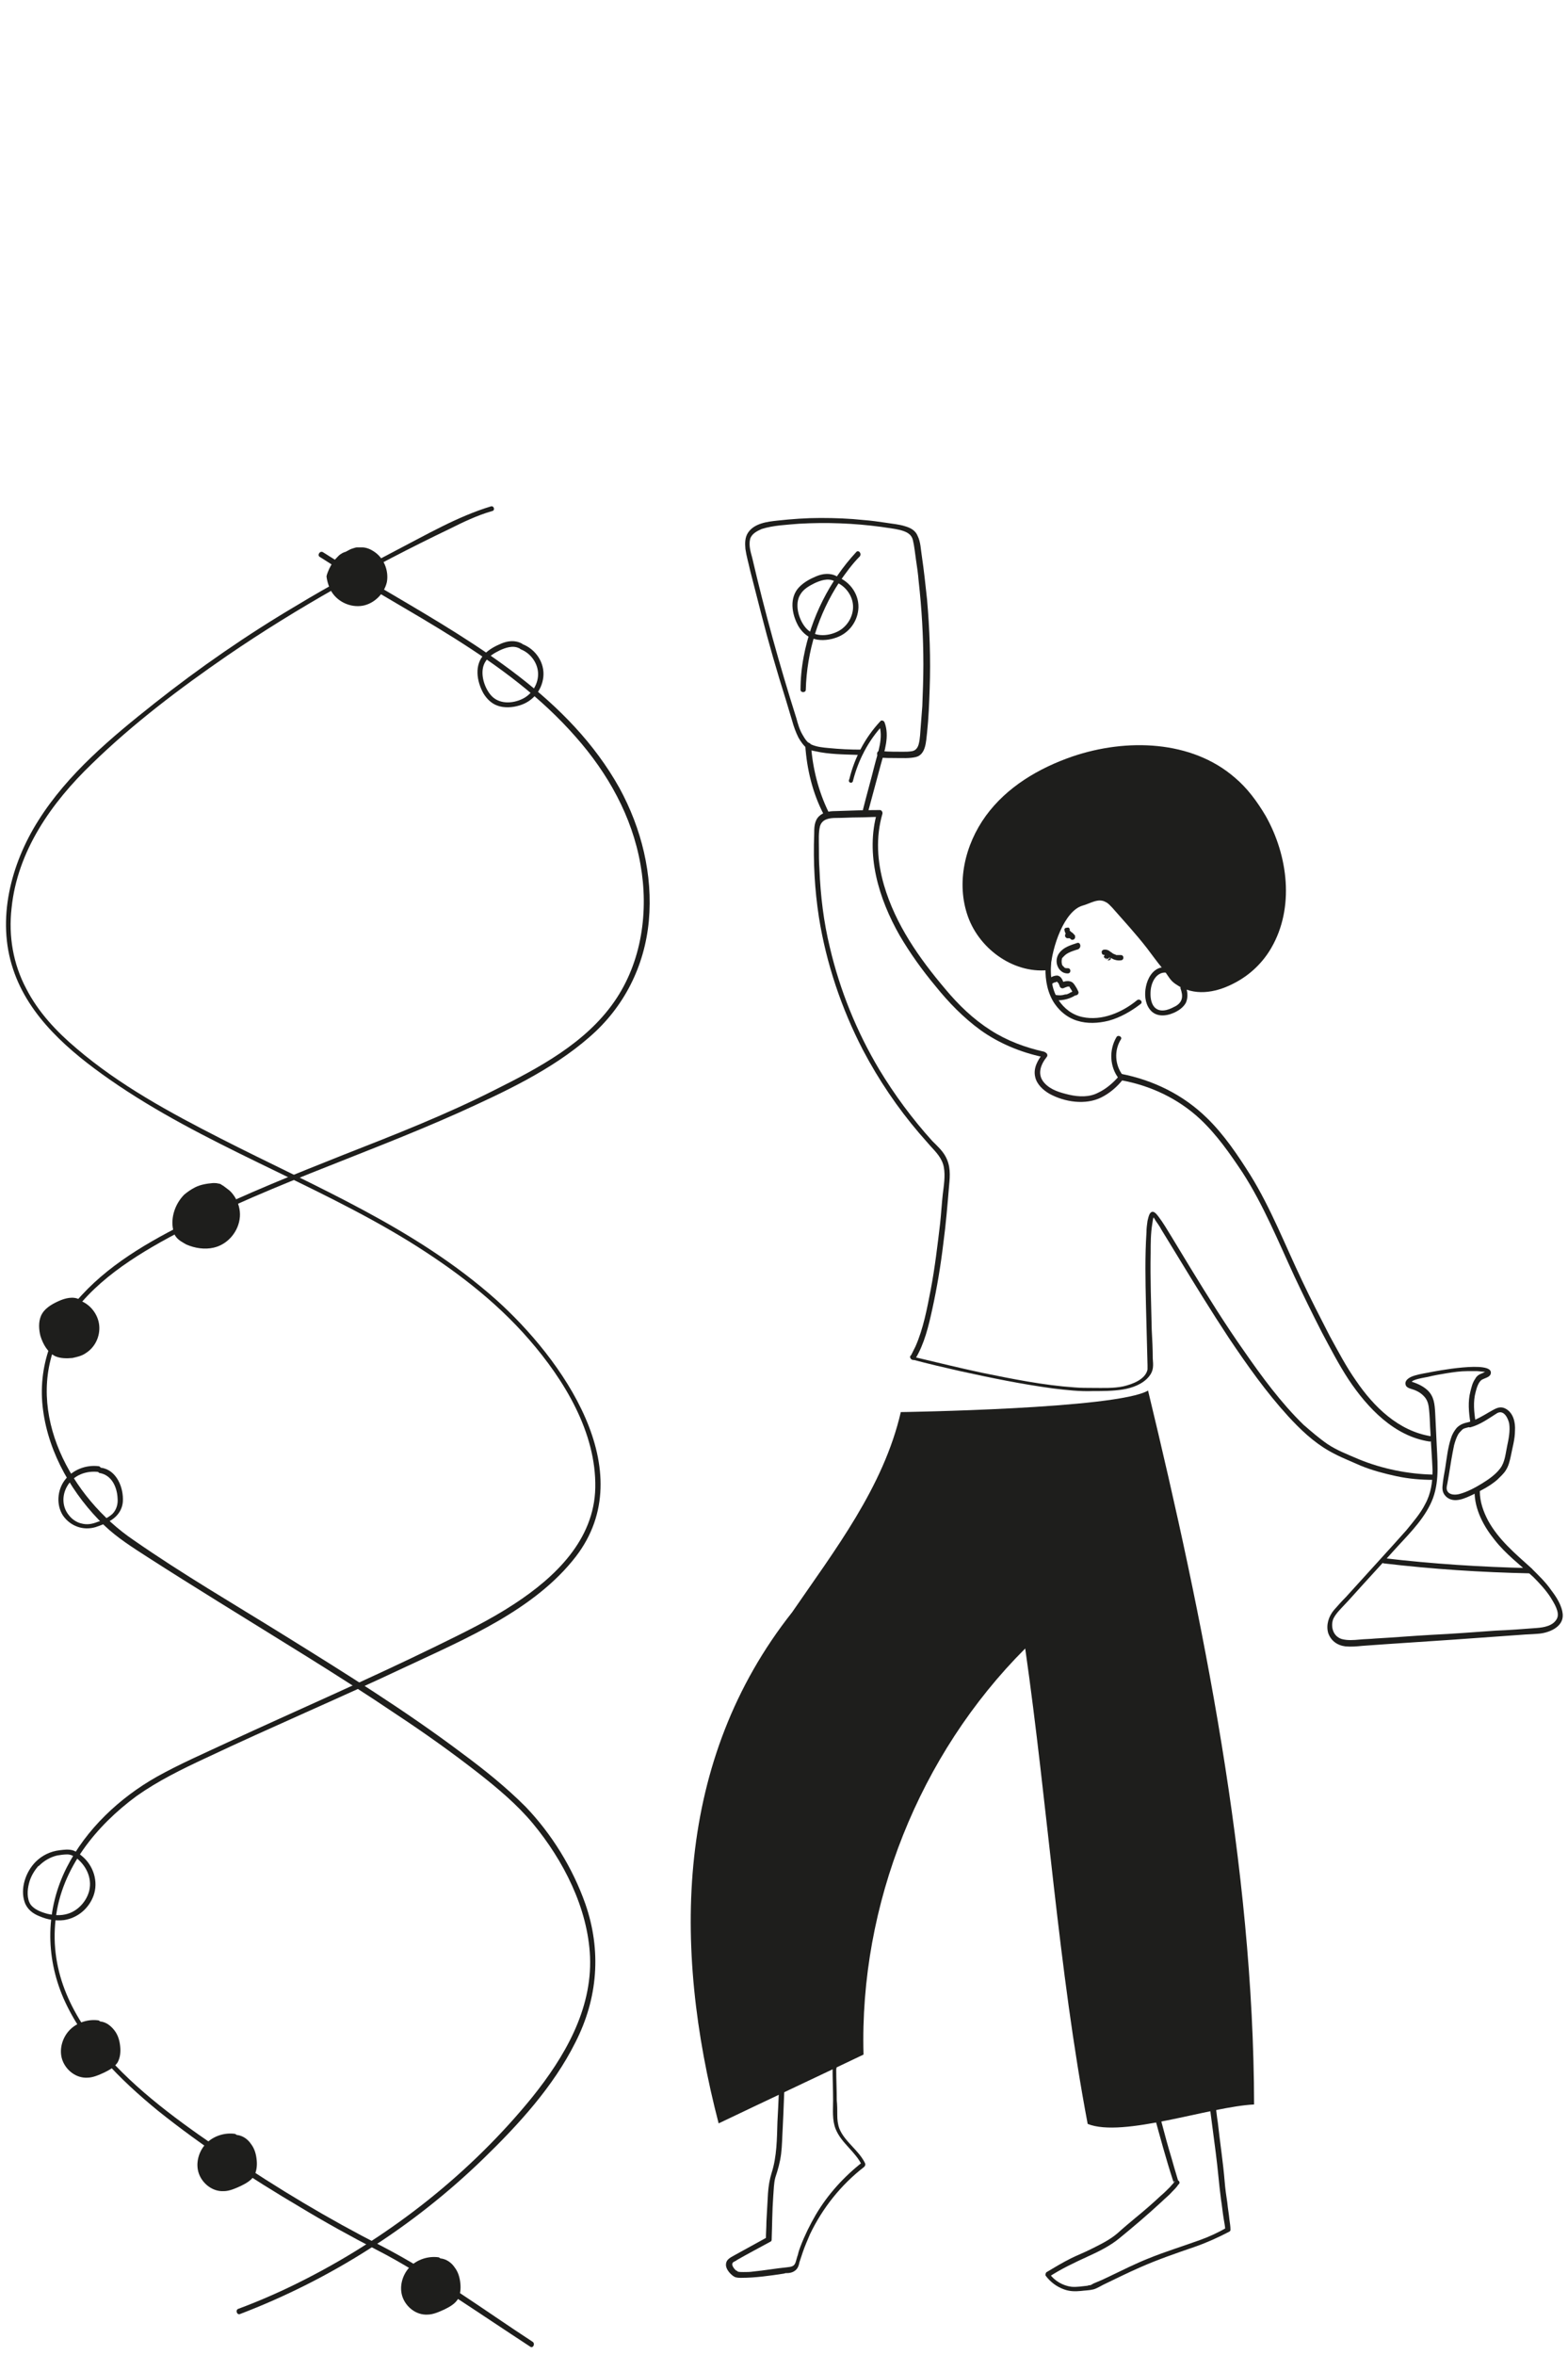 <?xml version="1.0" encoding="utf-8"?>
<!-- Generator: Adobe Illustrator 25.2.3, SVG Export Plug-In . SVG Version: 6.00 Build 0)  -->
<svg version="1.1" id="Illustrations" xmlns="http://www.w3.org/2000/svg" xmlns:xlink="http://www.w3.org/1999/xlink" x="0px"
	 y="0px" viewBox="0 0 298.7 448.3" style="enable-background:new 0 0 298.7 448.3;" xml:space="preserve">
<style type="text/css">
	.st0{fill:#1E1E1C;}
	.st1{fill:#E3E1DA;}
	.st2{fill:#231F20;}
	.st3{fill:#1D1D1B;}
	.st4{fill:#241F20;}
	.st5{fill:none;stroke:#1E1E1C;stroke-miterlimit:10;}
	.st6{fill:#251F20;}
</style>
<g>
	<g>
		<g>
			<path class="st0" d="M93.5,96.4c-6.3,1.9-12.3,5.4-18.1,8.4c-6.3,3.3-12.7,6.7-18.8,10.4c-9.5,5.6-18.6,11.9-27.2,18.7
				c-8.2,6.5-16.5,13.4-22.1,22.3c-5.2,8.2-8,18.8-4.8,28.3c3,9.1,10.8,15.7,18.4,21c17.8,12.4,38.6,19.5,57,30.8
				c8.4,5.2,16.4,11.2,22.9,18.7c6.7,7.7,12.8,17.7,12.6,28.2c-0.2,9.9-7.6,17-15.4,22.1c-4.7,3.1-9.9,5.6-15,8.1
				c-13.1,6.4-26.5,12.2-39.7,18.3c-4.5,2.1-9.1,4.1-13.4,6.5c-7.1,4-13.5,10-17.2,17.3c-4,7.9-4.1,16.8-0.6,24.9
				c3.8,8.6,10.8,15.5,18,21.4c8.5,6.8,17.7,12.8,27,18.3c4.8,2.9,9.7,5.6,14.7,8.2c5.1,2.6,9.7,5.6,14.5,8.7
				c4.9,3.2,9.8,6.5,14.7,9.7c0.5,0.4,1-0.5,0.5-0.9c-9.5-6.2-18.8-13.1-28.9-18.3c-10-5.1-19.7-10.9-29-17.2
				c-14.8-10-35.4-24.5-33-45c1.1-9.7,7.8-17.8,15.4-23.4c4.1-2.9,8.6-5.1,13.1-7.2c12.7-6,25.7-11.5,38.4-17.5
				c11.3-5.3,24.4-10.8,32.2-20.9c12.6-16.4-2.7-37.7-15.2-48.9C79.1,233.7,60,225.9,42,216.7c-9.6-4.9-19.2-10.1-27.4-17.1
				c-3.8-3.2-7.3-6.9-9.6-11.4c-2.5-4.7-3.4-10-2.8-15.3c1.1-10.9,7.6-20.1,15.3-27.5c7.9-7.7,16.8-14.4,25.8-20.6
				c13.3-9.1,27.7-17.1,42.3-24.1c2.6-1.3,5.3-2.6,8.1-3.4C94.4,97.2,94.1,96.2,93.5,96.4L93.5,96.4z"/>
		</g>
	</g>
	<g>
		<g>
			<path class="st0" d="M60.9,106c16.7,10.8,35.5,19.1,48.8,34.3c6.1,6.9,10.7,15.1,12.3,24.2c1.6,8.9,0.3,18.6-5,26.2
				c-5.5,7.9-14.4,12.6-22.8,16.8c-9.3,4.7-19,8.5-28.7,12.3c-9.3,3.7-18.6,7.4-27.6,11.8c-8,3.9-16.2,8.3-22.3,14.9
				c-5.6,6-8.5,13.7-7.4,21.9c1.1,8.4,5.7,16.2,11.7,22c2.4,2.3,5.4,4.2,8.2,6c4.5,2.9,9,5.7,13.5,8.5c11.4,7.1,22.9,14,34,21.5
				c5.3,3.5,10.5,7.2,15.5,11.1c3.7,2.9,7.4,6,10.4,9.6c5.8,7,10.5,16.1,10.9,25.4c0.4,10.1-4.9,19.1-11,26.7
				c-11.7,14.4-26.8,26.3-43.3,34.7c-4.1,2.1-8.4,4-12.7,5.6c-0.6,0.2-0.3,1.2,0.3,1c17.3-6.6,33.1-16.7,46.4-29.6
				c6.7-6.5,13.3-13.7,17.5-22.1c4.3-8.4,5-17.5,1.9-26.4c-2.4-6.8-6.4-13.3-11.4-18.5c-3.7-3.7-7.8-7-12-10.1
				c-10.9-8.2-22.5-15.4-34.1-22.6c-9.5-5.9-19.3-11.6-28.5-18C13.5,285.1,4.7,269,11,254.9c3.8-8.4,11.7-14,19.5-18.4
				c9.1-5.1,18.8-9.2,28.5-13.1c9.5-3.8,19-7.4,28.4-11.6c8.6-3.9,17.7-8.1,24.9-14.4c6.6-5.7,10.5-13.5,11.3-22.1
				c0.8-8.8-1.4-17.6-5.6-25.3c-9.5-17-26.9-27.2-43.2-36.8c-4.5-2.6-8.9-5.3-13.3-8.1C60.9,104.8,60.4,105.7,60.9,106L60.9,106z"/>
		</g>
	</g>
	<g>
		<g>
			<path class="st0" d="M6.8,354.4c-1.9,1.9-3,5.1-2.1,7.7c0.5,1.4,1.6,2.2,2.9,2.7c1.4,0.6,3,0.9,4.6,0.7c2.6-0.4,4.7-2.2,5.6-4.6
				c1-2.7,0-5.8-2.2-7.6c-0.5-0.4-1.1-0.9-1.8-1.1c-0.8-0.2-1.6-0.1-2.4,0C9.6,352.4,8,353.2,6.8,354.4c-0.5,0.4,0.2,1.2,0.7,0.7
				c0.9-0.9,2.1-1.6,3.4-1.9c0.6-0.1,1.3-0.2,1.9-0.2c0.6,0,1,0.2,1.5,0.5c2,1.4,3.3,3.9,2.7,6.4c-0.5,2-2.1,3.8-4.1,4.4
				c-1.3,0.4-2.6,0.3-3.9,0c-1.1-0.3-2.5-0.8-3.2-1.8c-0.7-1.1-0.6-2.7-0.3-3.9c0.3-1.3,1-2.5,1.9-3.5C7.9,354.7,7.2,354,6.8,354.4z
				"/>
		</g>
	</g>
	<g>
		<g>
			<path class="st0" d="M159.4,109.7c-1.3-0.7-2.7-0.5-3.9,0c-1.2,0.5-2.3,1.1-3.2,2c-2,2-1.5,5.2-0.2,7.5c0.6,1,1.5,1.9,2.6,2.3
				c1.3,0.5,2.9,0.4,4.2,0c2.5-0.7,4.3-2.8,4.6-5.4c0.3-2.7-1.4-5.3-4-6.3c-0.6-0.2-0.9,0.7-0.3,1c1.8,0.7,3.2,2.5,3.3,4.5
				c0.1,2-1.1,4-2.9,4.9c-2,1-4.7,1.1-6.2-0.8c-1.3-1.6-2.1-4.5-0.9-6.3c0.6-1,1.7-1.6,2.7-2.1c1.1-0.5,2.5-1,3.7-0.4
				C159.5,110.9,160,110,159.4,109.7L159.4,109.7z"/>
		</g>
	</g>
	<g>
		<g>
			<path class="st0" d="M18.8,279.1c-2.5-0.3-5,0.7-6.5,2.7c-1.4,1.9-1.6,4.7-0.3,6.7c1.4,2,3.8,2.9,6.2,2.2
				c1.2-0.4,2.5-0.9,3.5-1.7c1-0.8,1.6-1.9,1.7-3.1c0.2-2.7-1.2-6.1-4.1-6.5c-0.6-0.1-0.9,0.9-0.3,1c2.3,0.4,3.3,2.7,3.4,4.8
				c0.1,1.1-0.2,2.2-1,3c-0.8,0.7-1.8,1.2-2.8,1.5c-1,0.4-2,0.6-3.1,0.3c-0.9-0.2-1.8-0.8-2.4-1.6c-1.3-1.6-1.3-3.8-0.3-5.5
				c1.2-2.1,3.6-3,6-2.7C19.4,280.2,19.4,279.2,18.8,279.1L18.8,279.1z"/>
		</g>
	</g>
	<g>
		<path class="st0" d="M63.2,112.7c1.2,1.9,3.6,3,5.9,2.6c2.2-0.4,4.1-2.3,4.6-4.5c0.4-2.2-0.6-4.7-2.6-5.9
			c-0.6-0.4-1.4-0.7-2.1-0.7c-0.3,0-0.7,0-1,0c-0.2,0-0.5,0.1-0.8,0.2c-0.4,0.1-0.7,0.3-1.1,0.5c-0.2,0.1-0.3,0.2-0.5,0.2
			c-0.1,0.1-0.3,0.1-0.4,0.2c-0.2,0.1-0.5,0.3-0.7,0.5c-0.4,0.4-0.8,0.8-1.1,1.3c-0.3,0.4-0.5,0.8-0.7,1.2c-0.2,0.5-0.4,0.9-0.5,1.4
			C62.3,110.7,62.7,111.9,63.2,112.7z"/>
	</g>
	<g>
		<path class="st0" d="M35.1,227.4c-1.6,1.6-2.5,4-2.2,6.2c0.1,0.6,0.2,1.3,0.6,1.8c0.5,0.7,1.3,1.1,2,1.5c1.6,0.7,3.5,1,5.2,0.6
			c2.7-0.6,4.8-3.1,5-5.9c0.1-1.3-0.3-2.7-1-3.8c-0.4-0.6-0.8-1.1-1.4-1.5c-0.3-0.2-0.5-0.4-0.8-0.6c-0.1,0-0.1-0.1-0.2-0.1
			c-0.2-0.2-0.5-0.3-0.7-0.3c-0.3-0.1-0.7-0.1-1-0.1c-1.2,0.1-2.4,0.3-3.4,0.8C36.4,226.4,35.7,226.9,35.1,227.4z"/>
	</g>
	<g>
		<path class="st0" d="M15.2,247.4c-1.2-0.7-2.8-0.3-4.1,0.3c-1.3,0.6-2.7,1.4-3.3,2.8c-0.5,1.2-0.4,2.6-0.1,3.8
			c0.5,1.6,1.4,3.2,2.9,3.9c1,0.4,2.1,0.4,3.2,0.3c0.9-0.2,1.8-0.4,2.5-0.9c1.8-1.1,2.8-3.2,2.6-5.3s-1.7-4-3.6-4.7"/>
	</g>
	<g>
		<path class="st0" d="M44.8,406.2c-2-0.3-4.2,0.4-5.6,1.9c-1.4,1.5-2,3.8-1.3,5.7c0.7,1.9,2.6,3.4,4.7,3.3c1.1,0,2.2-0.5,3.3-1
			c1-0.5,1.9-1,2.5-1.9c0.5-0.9,0.6-2,0.5-3c-0.1-1.1-0.4-2.2-1.1-3.1c-0.6-0.9-1.6-1.6-2.7-1.7"/>
	</g>
	<g>
		<path class="st0" d="M150.9,306.9c-22.3,28.2-22.8,63.5-14,97.3c9.2-4.4,18.4-8.7,27.6-13.1c-0.8-28.5,10.6-57.1,30.8-77.3
			c4.3,30,6.3,60.9,11.9,90.5c6.7,2.7,23.3-3.3,31.7-3.7c-0.1-45.4-9.7-92.4-20.2-135.9c-5.9,3.5-47.1,4.1-47.1,4.1
			C168.3,283.1,159,295.1,150.9,306.9z"/>
	</g>
	<g>
		<g>
			<path class="st0" d="M167.6,144.2c1,0.1,1.9,0.1,2.9,0.1c1.3,0,2.8,0.1,4-0.2c1.9-0.5,1.9-3,2.1-4.6c0.3-2.8,0.4-5.6,0.5-8.4
				c0.2-5.7,0-11.3-0.5-17c-0.3-2.8-0.6-5.6-1-8.3c-0.2-1.2-0.2-2.6-0.8-3.8c-0.4-1-1.3-1.5-2.3-1.8c-1.2-0.4-2.6-0.5-3.8-0.7
				c-1.4-0.2-2.7-0.4-4.1-0.5c-2.8-0.3-5.5-0.4-8.3-0.4c-2.7,0-5.5,0.2-8.2,0.5c-1.9,0.2-4.4,0.5-5.6,2.3c-0.6,0.9-0.6,2-0.5,3.1
				c0.2,1.4,0.6,2.7,0.9,4.1c0.7,2.7,1.4,5.5,2.1,8.2c1.4,5.5,3,11,4.7,16.4c0.4,1.3,0.8,2.7,1.2,4c0.3,1.1,0.7,2.2,1.2,3.2
				c0.4,0.7,1,1.6,1.7,2.1c0.4,0.3,1,0.4,1.5,0.5c2.6,0.6,5.4,0.6,8.1,0.7c0.2,0,0.4,0,0.6,0c0.6,0,0.6-1,0-1c-2,0-4.1-0.1-6.1-0.3
				c-1.1-0.1-2.3-0.2-3.4-0.7c-0.7-0.3-1.2-1.1-1.6-1.8c-0.6-1-0.9-2.1-1.2-3.2c-3.2-10.1-6-20.2-8.4-30.5c-0.3-1.1-0.7-2.4-0.4-3.6
				c0.3-1,1.3-1.5,2.2-1.9c2.2-0.7,4.8-0.8,7.1-1c5.2-0.3,10.5-0.1,15.7,0.6c1.2,0.2,2.4,0.3,3.6,0.6c1.1,0.3,2.1,0.7,2.4,1.9
				c0.3,1.2,0.4,2.5,0.6,3.8c0.2,1.3,0.4,2.7,0.5,4c0.6,5.3,0.9,10.6,0.9,15.9c0,2.6-0.1,5.3-0.2,7.9c-0.1,1.3-0.2,2.6-0.3,3.9
				c-0.1,1.1-0.1,2.3-0.4,3.4c-0.2,0.7-0.6,1.2-1.3,1.3c-0.6,0.1-1.1,0.1-1.7,0.1c-1.3,0-2.6,0-3.9-0.1c-0.2,0-0.5,0-0.7,0
				C166.9,143.1,167,144.1,167.6,144.2L167.6,144.2z"/>
		</g>
	</g>
	<g>
		<g>
			<path class="st0" d="M99.4,122.5c-1.3-0.7-2.7-0.5-3.9,0c-1.2,0.5-2.3,1.1-3.2,2c-2,2-1.5,5.2-0.2,7.5c0.6,1,1.5,1.9,2.6,2.3
				c1.3,0.5,2.9,0.4,4.2,0c2.5-0.7,4.3-2.8,4.6-5.4c0.3-2.7-1.4-5.3-4-6.3c-0.6-0.2-0.9,0.7-0.3,1c1.8,0.7,3.2,2.5,3.3,4.5
				c0.1,2-1.1,4-2.9,4.9c-2,1-4.7,1.1-6.2-0.8c-1.3-1.6-2.1-4.5-0.9-6.3c0.6-1,1.7-1.6,2.7-2.1c1.1-0.5,2.5-1,3.7-0.4
				C99.5,123.7,100,122.8,99.4,122.5L99.4,122.5z"/>
		</g>
	</g>
	<g>
		<g>
			<path class="st0" d="M163.1,105.1c-5.1,5.5-8.6,12.5-10,19.9c-0.4,2.1-0.6,4.2-0.6,6.3c0,0.6,1,0.6,1,0
				c0.2-7.3,2.4-14.4,6.4-20.5c1.2-1.7,2.4-3.4,3.9-4.9C164.2,105.3,163.5,104.6,163.1,105.1L163.1,105.1z"/>
		</g>
	</g>
	<g>
		<path class="st0" d="M18.8,384.6c-2-0.3-4.2,0.4-5.6,1.9s-2,3.8-1.3,5.7s2.6,3.4,4.7,3.3c1.1,0,2.2-0.5,3.3-1c1-0.5,1.9-1,2.5-1.9
			c0.5-0.9,0.6-2,0.5-3c-0.1-1.1-0.4-2.2-1.1-3.1s-1.6-1.6-2.7-1.7"/>
	</g>
	<g>
		<g>
			<path class="st0" d="M162.5,148.6c1-3.9,2.9-7.6,5.7-10.6c-0.3-0.1-0.6-0.1-0.8-0.2c1,2.5-0.2,5.5-0.8,7.9
				c-0.7,2.8-1.5,5.6-2.2,8.4c-0.2,0.6,0.8,0.9,1,0.3c0.8-3,1.6-5.9,2.4-8.9c0.7-2.5,1.7-5.4,0.7-8c-0.1-0.3-0.6-0.5-0.8-0.2
				c-2.9,3.1-4.9,6.9-5.9,11C161.4,149,162.4,149.3,162.5,148.6L162.5,148.6z"/>
		</g>
	</g>
	<g>
		<g>
			<path class="st0" d="M279.8,270.7c-0.9,0.2-1.6,0.4-2.3,1.1c-0.5,0.6-0.9,1.3-1.1,2c-0.6,1.8-0.8,3.8-1.1,5.7
				c-0.2,1.1-0.4,2.2-0.5,3.3c-0.1,0.9,0.1,1.6,0.8,2.2c1.5,1.2,3.5,0.2,5-0.5c1.6-0.8,3.2-1.6,4.6-2.8c0.6-0.6,1.3-1.2,1.7-1.9
				c0.5-0.8,0.7-1.7,0.9-2.6c0.3-1.6,0.8-3.2,0.8-4.9c0.1-1.5-0.3-3.3-1.7-4.1c-1.2-0.7-2.1,0-3.2,0.6
				C282.5,269.5,281.2,270.3,279.8,270.7c-0.6,0.2-0.4,1.1,0.3,1c1.9-0.5,3.5-1.7,5.1-2.7c1.3-0.7,2.1,1,2.3,2
				c0.2,1.4-0.1,2.9-0.4,4.3c-0.3,1.4-0.4,3-1.3,4.2c-0.9,1.2-2.2,2.1-3.5,2.9c-1.3,0.8-2.8,1.6-4.3,2c-0.8,0.2-1.9,0.2-2.3-0.6
				c-0.2-0.4-0.1-0.9,0-1.3c0.1-0.6,0.2-1.1,0.3-1.7c0.3-1.9,0.6-3.8,1-5.7c0.2-0.7,0.4-1.4,0.8-2.1c0.2-0.3,0.5-0.6,0.8-0.9
				c0.4-0.3,0.9-0.3,1.4-0.5C280.7,271.5,280.5,270.5,279.8,270.7z"/>
		</g>
	</g>
	<g>
		<path class="st0" d="M200.2,184.6c-6.7,1-13.5-3.7-15.8-10.1s-0.6-13.7,3.4-19.2s10.1-9.1,16.5-11.3c10.3-3.5,22.7-3.1,30.9,4
			c2.4,2,4.3,4.6,5.9,7.3c4.3,7.6,5.5,17.5,1.1,25.1c-1.6,2.8-4,5.1-6.8,6.6c-3.3,1.8-7.2,2.7-10.7,0.8c-0.5-0.3-1-0.6-1.4-1
			c-0.7-0.7-1.1-1.6-1.8-2.4c-1.1-1.3-2-2.6-3-3.9c-2.1-2.7-4.4-5.2-6.6-7.7c-0.4-0.4-0.8-0.9-1.3-1.1c-1.4-0.8-2.9,0.3-4.4,0.7
			c-3.4,1-5.8,7.7-6.1,12.2"/>
	</g>
	<g>
		<g>
			<path class="st0" d="M212.7,197.4c-1.5,2.5-1.3,5.8,0.5,8c0.4,0.5,1.1-0.2,0.7-0.7c-1.5-1.9-1.7-4.7-0.4-6.8
				C213.9,197.4,213,196.9,212.7,197.4L212.7,197.4z"/>
		</g>
	</g>
	<g>
		<g>
			<path class="st0" d="M167.6,154.2c-2.8,0-5.7,0.1-8.5,0.2c-1.1,0-2.3,0.2-3.1,1c-0.9,0.9-0.9,2.2-0.9,3.4
				c-0.2,5.3,0.1,10.6,0.9,15.8c1.4,8.8,4.3,17.4,8.4,25.3c3,5.7,6.6,11,10.7,15.8c0.7,0.8,1.4,1.6,2.1,2.4c1.1,1.2,2.3,2.4,2.6,4.1
				c0.3,1.6,0,3.5-0.2,5.1c-0.2,1.8-0.3,3.6-0.5,5.5c-0.5,4.2-1,8.5-1.8,12.7c-0.7,3.6-1.4,7.4-2.9,10.8c-0.3,0.6-0.6,1.2-0.9,1.8
				c-0.3,0.6,0.5,1.1,0.9,0.5c1.7-2.8,2.5-6.2,3.2-9.4c0.9-4.1,1.6-8.3,2.1-12.5c0.5-3.7,0.8-7.4,1.1-11c0.2-2,0.3-3.8-0.7-5.6
				c-0.6-1.1-1.6-2-2.5-2.9c-3.8-4.2-7.2-8.8-10.1-13.6c-4.3-7.2-7.5-15.1-9.4-23.2c-1.2-4.9-1.8-9.9-2-15c-0.1-1.4-0.1-2.7-0.1-4.1
				c0-1.3-0.1-2.8,0.2-4c0.4-1.4,1.8-1.6,3.1-1.6c1.4,0,2.8-0.1,4.1-0.1c1.4,0,2.8-0.1,4.2-0.1C168.2,155.2,168.2,154.2,167.6,154.2
				L167.6,154.2z"/>
		</g>
	</g>
	<g>
		<g>
			<path class="st0" d="M173.8,258.8c3,0.8,6,1.5,9.1,2.2c5.9,1.3,11.8,2.5,17.7,3.3c2.5,0.3,5.1,0.6,7.6,0.5c1.9,0,3.8,0,5.7-0.3
				c1.8-0.3,3.8-1,5-2.5c0.9-1.1,0.8-2.1,0.7-3.4c0-1.8-0.1-3.7-0.2-5.5c-0.1-4.9-0.3-9.7-0.2-14.6c0-1.8,0-3.7,0.3-5.5
				c0.1-0.5,0.1-1,0.3-1.4c0-0.1,0,0,0.1-0.1c0-0.1,0,0,0,0c-0.1,0-0.2,0-0.4,0c0.1,0,0-0.1,0,0c0.3,0.3,0.4,0.4,0.6,0.8
				c0.4,0.6,0.8,1.1,1.1,1.7c1.1,1.8,2.2,3.6,3.3,5.4c3.1,5.1,6.3,10.3,9.6,15.3c3.5,5.2,7.1,10.3,11.3,14.9
				c2.3,2.5,4.8,4.9,7.8,6.6c1.9,1.1,4,1.9,6,2.8c2.2,0.9,4.5,1.5,6.8,2c2.3,0.5,4.7,0.7,7,0.7c0.6,0,0.6-1,0-1
				c-4.8-0.1-9.7-1.1-14.1-2.9c-2.1-0.9-4.2-1.7-6-2.9c-1.6-1.1-3.1-2.4-4.6-3.7c-4.3-4.2-7.9-9.1-11.3-14
				c-3.6-5.1-6.9-10.4-10.2-15.8c-1.2-2-2.5-4.1-3.7-6.1c-0.8-1.3-1.5-2.5-2.4-3.7c-0.4-0.5-1.1-1.5-1.7-0.5
				c-0.2,0.4-0.3,0.9-0.4,1.3c-0.1,0.7-0.2,1.4-0.2,2.2c-0.3,4.6-0.2,9.1-0.1,13.7c0.1,3.9,0.2,7.7,0.3,11.6c0,0.2,0,0.4,0,0.6
				c0,0.1,0,0.4,0,0.2c-0.4,1.9-2.9,2.8-4.6,3.2c-1.9,0.4-3.9,0.3-5.8,0.3c-1.2,0-2.3,0-3.5-0.1c-5.9-0.4-11.8-1.6-17.7-2.8
				c-4.2-0.9-8.3-1.9-12.5-2.9c-0.2-0.1-0.4-0.1-0.7-0.2C173.4,257.6,173.1,258.6,173.8,258.8L173.8,258.8z"/>
		</g>
	</g>
	<g>
		<g>
			<path class="st0" d="M213.4,205.6c5.7,1,11,3.5,15.2,7.4c3.2,3,5.7,6.6,8.1,10.2c4,6.2,6.8,13.1,9.9,19.8
				c1.7,3.6,3.4,7.1,5.2,10.6c1.6,3,3.2,6.1,5.1,9c3.6,5.4,8.7,10.8,15.4,11.8c0.6,0.1,0.9-0.9,0.3-1c-6.2-1-10.9-5.6-14.3-10.6
				c-1.9-2.7-3.4-5.6-5-8.5c-1.8-3.5-3.6-7-5.3-10.6c-3.2-6.7-5.9-13.7-9.8-20c-2.4-3.8-5-7.7-8.3-10.9c-4.5-4.4-10.2-7.2-16.4-8.4
				C213.1,204.5,212.8,205.5,213.4,205.6L213.4,205.6z"/>
		</g>
	</g>
	<g>
		<g>
			<path class="st0" d="M167.1,154.6c-2.3,8,0.3,16.5,4.3,23.5c2,3.4,4.3,6.6,6.8,9.6c2.5,3.1,5.3,6,8.6,8.4
				c3.5,2.5,7.6,4.2,11.8,5.1c0.6,0.1,0.9-0.8,0.3-1c-3.6-0.8-7.1-2.1-10.2-4.1c-3.3-2.1-6.1-4.8-8.6-7.8c-5-5.9-9.5-12.3-11.7-19.8
				c-1.3-4.5-1.6-9.1-0.3-13.6C168.2,154.2,167.3,154,167.1,154.6L167.1,154.6z"/>
		</g>
	</g>
	<g>
		<g>
			<path class="st0" d="M230.4,400.6c0.4,3.1,0.8,6.1,1.2,9.2c0.4,3,0.6,5.9,1,8.9c0.2,1.2,0.3,2.4,0.5,3.6c0.1,0.7,0.3,1.5,0.3,2.2
				c0.1-0.1,0.2-0.3,0.2-0.4c-1.6,0.9-3.3,1.7-5,2.3c-3.3,1.2-6.6,2.2-9.8,3.5c-2.5,1-4.9,2.2-7.4,3.4c-1,0.5-1.9,0.9-2.9,1.3
				c-0.3,0.1-0.5,0.3-0.8,0.4c-0.2,0.1,0.1,0,0,0c-0.2,0-0.3,0-0.5,0.1c-1,0.1-2.1,0.3-3.1,0.2c-1.6-0.2-3.2-1.1-4.2-2.5
				c-0.1,0.2-0.1,0.5-0.2,0.7c2.4-1.6,5-2.8,7.6-4c2-0.9,4.2-2,5.9-3.4c2.7-2.2,5.4-4.5,8-6.9c0.7-0.7,1.5-1.3,2.1-2
				c0.4-0.4,0.9-0.9,1.2-1.4c-0.3-0.1-0.6-0.2-0.9-0.3c0-0.1,0-0.2,0.1-0.3c0.2,0,0.3-0.1,0.5-0.1c0,0,0.3,0.2,0.3,0.2
				c0,0,0,0.1,0,0c0-0.1-0.1-0.2-0.1-0.3c-0.1-0.3-0.2-0.7-0.3-1c-0.3-1-0.6-2-0.9-3.1c-0.7-2.3-1.3-4.5-1.9-6.8
				c-0.1-0.5-0.3-1-0.4-1.6c-0.2-0.6-1.1-0.4-1,0.3c1.1,4,2.2,8.1,3.5,12.1c0.1,0.3,0.2,0.6,0.3,0.8c0.3,0.4,0.9,0.3,1-0.2
				c0-0.5-0.7-0.7-0.9-0.3c-0.2,0.4-0.6,0.7-0.9,1.1c-0.6,0.6-1.2,1.2-1.8,1.7c-1.5,1.4-3.1,2.8-4.7,4.1c-1.2,1-2.4,2-3.5,3
				c-1.5,1.3-3.4,2.2-5.2,3.1c-1.2,0.6-2.5,1.1-3.7,1.7c-1.6,0.8-3.1,1.7-4.6,2.6c-0.2,0.1-0.3,0.5-0.2,0.7c0.9,1.2,2.1,2.1,3.5,2.6
				c1.1,0.4,2.1,0.4,3.2,0.3c0.7-0.1,1.6-0.1,2.4-0.3c0.7-0.2,1.3-0.6,1.9-0.9c2.3-1.1,4.7-2.3,7-3.3c3.4-1.5,6.9-2.7,10.4-3.9
				c2.3-0.8,4.5-1.8,6.6-2.9c0.2-0.1,0.2-0.3,0.2-0.4c0-0.6-0.1-1.2-0.2-1.9c-0.1-1.1-0.3-2.1-0.4-3.2c-0.2-1.3-0.4-2.7-0.5-4
				c-0.3-3.7-0.9-7.5-1.3-11.2c-0.2-1.2-0.3-2.5-0.5-3.7C231.4,400,230.4,399.9,230.4,400.6L230.4,400.6z"/>
		</g>
	</g>
	<g>
		<g>
			<path class="st0" d="M281.1,270.7c-0.3-1.9-0.5-3.9,0-5.7c0.2-0.8,0.5-1.8,1.1-2.3c0.6-0.4,1.7-0.5,1.8-1.3
				c0.4-2.5-10.6-0.4-12-0.1c-1.1,0.2-2.3,0.4-3.2,0.8c-0.6,0.3-1.3,0.8-1,1.6c0.2,0.6,1.3,0.7,1.9,1c0.7,0.3,1.4,0.8,1.9,1.5
				c0.6,0.9,0.6,1.9,0.7,2.9c0.1,1.2,0.1,2.4,0.2,3.6c0.1,2.4,0.3,4.8,0.4,7.2c0,2.2-0.3,4.4-1.4,6.4c-0.9,1.8-2.3,3.4-3.6,5
				c-0.9,1-1.7,1.9-2.6,2.9c-3,3.3-6,6.6-8.9,9.8c-0.8,0.8-1.6,1.7-2.3,2.5c-1,1.2-1.5,2.8-1.1,4.3c0.5,1.5,1.7,2.4,3.3,2.6
				c1.1,0.1,2.2,0,3.2-0.1c1.4-0.1,2.8-0.2,4.2-0.3c4.5-0.3,9-0.6,13.4-0.9c4.2-0.3,8.4-0.6,12.6-0.9c1.1-0.1,2.1-0.1,3.2-0.2
				c2-0.1,4.9-1.2,4.8-3.6c-0.1-1.7-1.2-3.4-2.2-4.7c-1.1-1.6-2.5-2.9-3.9-4.3c-3-2.7-6.1-5.3-8.1-8.9c-0.9-1.7-1.6-3.6-1.6-5.6
				c0-0.6-1-0.6-1,0c0,3.4,1.7,6.6,3.8,9.2c2.1,2.7,4.9,4.8,7.4,7.1c1.2,1.2,2.4,2.5,3.3,3.9c0.6,1,1.8,2.8,1.2,4
				c-0.7,1.4-2.5,1.7-3.9,1.8c-2.6,0.2-5.2,0.4-7.8,0.5c-4.1,0.3-8.1,0.6-12.2,0.8c-3.6,0.2-7.1,0.5-10.7,0.7c-1,0.1-2,0.1-3,0.2
				c-1.1,0.1-2.3,0.2-3.4-0.1c-1.6-0.5-2.1-2.2-1.7-3.6c0.2-0.6,0.6-1.1,1-1.6c0.8-0.9,1.7-1.8,2.5-2.7c2.6-2.9,5.3-5.8,7.9-8.7
				c2.5-2.8,5.4-5.5,7.1-8.9c1.8-3.5,1.5-7.3,1.3-11.2c-0.1-2.1-0.2-4.2-0.3-6.3c-0.1-1.7-0.2-3.2-1.5-4.4c-1-0.9-2.1-1.3-3.3-1.7
				c0.1,0.1,0.2,0.2,0.3,0.3c-0.2-0.6,2.7-1,3.1-1.1c1.2-0.3,2.4-0.5,3.6-0.7c1.3-0.2,2.6-0.4,3.9-0.4c0.6,0,1.3,0,1.9,0
				c0.4,0,1.4,0.2,1.7,0.1c0.1-0.1-0.4,0.1-0.5,0.2c-0.2,0.1-0.5,0.2-0.7,0.3c-0.4,0.2-0.7,0.5-0.9,0.9c-0.5,0.7-0.7,1.6-0.9,2.4
				c-0.5,1.9-0.3,4,0,5.9C280.2,271.6,281.2,271.3,281.1,270.7L281.1,270.7z"/>
		</g>
	</g>
	<g>
		<g>
			<path class="st0" d="M205.2,179.5c-1.2,0.4-2.6,0.8-3.4,1.9c-0.7,0.9-0.7,2.2,0,3.1c0.4,0.5,0.9,0.8,1.6,0.8
				c0.3,0,0.5-0.2,0.5-0.5c0-0.3-0.2-0.5-0.5-0.5c-0.1,0-0.1,0-0.2,0c-0.1,0-0.1,0,0,0c0,0-0.1,0-0.1,0c0,0-0.1-0.1-0.1,0
				c-0.1,0-0.1-0.1-0.2-0.1c0,0-0.1,0,0,0c0,0,0,0-0.1-0.1c0,0-0.1-0.1-0.1-0.1c0,0,0-0.1,0,0c0,0,0-0.1-0.1-0.1
				c0,0-0.1-0.1-0.1-0.1c-0.2-0.4-0.2-0.9-0.1-1.3c0-0.1,0.1-0.2,0.2-0.3c0.1-0.1,0.2-0.2,0.3-0.3c0.2-0.2,0.5-0.4,0.7-0.5
				c0.6-0.3,1.2-0.5,1.9-0.7C206.1,180.3,205.8,179.3,205.2,179.5L205.2,179.5z"/>
		</g>
	</g>
	<g>
		<g>
			<path class="st0" d="M263.6,297.6c9.3,1.1,18.5,1.7,27.9,1.9c0.6,0,0.6-1,0-1c-9.3-0.2-18.6-0.8-27.9-1.9
				C262.9,296.5,263,297.5,263.6,297.6L263.6,297.6z"/>
		</g>
	</g>
	<g>
		<path class="st0" d="M83.6,429.7c-2-0.3-4.2,0.4-5.6,1.9c-1.4,1.5-2,3.8-1.3,5.7c0.7,1.9,2.6,3.4,4.7,3.3c1.1,0,2.2-0.5,3.3-1
			c1-0.5,1.9-1,2.5-1.9c0.5-0.9,0.6-2,0.5-3c-0.1-1.1-0.4-2.2-1.1-3.1c-0.6-0.9-1.6-1.6-2.7-1.7"/>
	</g>
	<g>
		<g>
			<path class="st0" d="M158.6,393.6c0,2.1,0.1,4.1,0.1,6.2c0,1.8-0.2,3.8,0.5,5.5c1.1,2.7,3.8,4.3,5,6.9c0.1-0.2,0.1-0.5,0.2-0.7
				c-3.6,2.8-6.7,6.2-9,10.1c-1.1,1.9-2.1,3.9-2.9,6c-0.2,0.5-0.4,1.1-0.5,1.6c-0.2,0.5-0.3,1.1-0.5,1.6c-0.3,0.7-0.9,0.7-1.6,0.8
				c-2.1,0.2-4.3,0.6-6.4,0.8c-0.6,0.1-1.3,0.1-1.9,0.1c-0.4,0-0.8,0-1.1-0.1c0.1,0-0.2-0.2-0.3-0.2c-0.2-0.2-0.4-0.4-0.5-0.6
				c-0.2-0.3-0.3-0.6-0.1-0.9c0.2-0.2,0.6-0.3,0.8-0.5c2.1-1.2,4.2-2.3,6.4-3.5c0.2-0.1,0.2-0.3,0.2-0.4c0.1-2.7,0.1-5.5,0.3-8.2
				c0.1-1.2,0.1-2.5,0.4-3.6c0.5-1.5,0.9-2.9,1.1-4.5c0.2-1.6,0.2-3.2,0.3-4.8c0.2-3.9,0.3-7.8,0.5-11.7c0-0.6-1-0.6-1,0
				c-0.2,3.5-0.3,7-0.5,10.4c-0.1,3.2-0.1,6.6-1.1,9.7c-0.4,1.3-0.6,2.5-0.7,3.9c-0.1,1.8-0.2,3.6-0.3,5.4c0,1.1-0.1,2.2-0.1,3.4
				c0.1-0.1,0.2-0.3,0.2-0.4c-2,1.1-4,2.2-6,3.3c-0.8,0.5-1.9,0.8-1.8,2.1c0.1,0.8,0.9,1.7,1.6,2.1c0.4,0.2,0.9,0.2,1.3,0.2
				c2.7,0,5.5-0.4,8.1-0.8c0.1,0,0.3-0.1,0.4-0.1c0.2,0,0,0,0.2,0c0.7,0,1.4-0.2,1.9-0.8c0.3-0.4,0.4-0.8,0.5-1.3
				c0.2-0.6,0.4-1.2,0.6-1.8c0.4-1.2,0.9-2.3,1.4-3.5c2.4-5,5.9-9.4,10.3-12.8c0.2-0.2,0.3-0.4,0.2-0.7c-1.2-2.5-3.9-4.1-4.9-6.6
				c-0.3-0.8-0.4-1.7-0.4-2.5c0-1,0-2-0.1-2.9c0-2-0.1-3.9-0.1-5.9C159.6,392.9,158.6,392.9,158.6,393.6L158.6,393.6z"/>
		</g>
	</g>
	<g>
		<g>
			<path class="st0" d="M200.7,176c-1.3,4.5-2.6,10-0.2,14.4c1,1.8,2.7,3.3,4.7,3.9c1.9,0.6,4,0.5,6,0c2.2-0.6,4.3-1.8,6.1-3.2
				c0.5-0.4-0.2-1.1-0.7-0.7c-2.8,2.3-6.7,4-10.4,3.2c-1.9-0.4-3.5-1.6-4.6-3.3c-1.2-1.9-1.5-4.2-1.4-6.5c0.1-2.6,0.8-5.1,1.5-7.6
				C201.9,175.7,200.9,175.4,200.7,176L200.7,176z"/>
		</g>
	</g>
	<g>
		<g>
			<path class="st0" d="M225.2,186c-0.9-1.3-2.5-2.2-4.1-1.8c-1.6,0.4-2.5,2.1-2.8,3.6c-0.3,1.4-0.2,3.1,0.7,4.3
				c1.1,1.5,3,1.4,4.6,0.7c0.9-0.4,1.8-1,2.3-1.9c0.4-0.9,0.4-2,0-3c-0.2-0.6-1.2-0.3-1,0.3c0.2,0.6,0.4,1.3,0.2,2
				c-0.2,0.7-0.8,1.2-1.5,1.5c-1.1,0.6-2.7,1.1-3.7,0c-0.7-0.8-0.8-2.1-0.7-3.2c0.1-1.1,0.6-2.5,1.7-3.1c1.2-0.7,2.8,0.1,3.5,1.2
				C224.7,187,225.6,186.5,225.2,186L225.2,186z"/>
		</g>
	</g>
	<g>
		<g>
			<path class="st0" d="M200.5,187.2C200.4,187.3,200.5,187.1,200.5,187.2C200.5,187.2,200.5,187.1,200.5,187.2c0,0,0.2-0.1,0.2-0.1
				c0.1,0,0.1-0.1,0.2-0.1c-0.1,0,0.1,0,0.1,0c0.1,0,0.1,0,0.2-0.1c0.1,0,0,0,0.1,0c0,0,0.1,0,0.1,0c0.1,0,0.1,0,0,0c0,0,0,0,0,0
				c-0.1,0-0.1,0,0,0c-0.1,0-0.1-0.1,0,0c0,0,0.1,0.2,0.1,0.1c0,0,0,0.1,0.1,0.1c0.1,0.2,0.2,0.4,0.3,0.7c0.1,0.3,0.5,0.4,0.7,0.3
				c0.2-0.1,0.5-0.2,0.8-0.3c0.1,0,0.2,0,0.3,0c0,0,0.1,0.1,0.1,0.2c0.3,0.4,0.5,0.8,0.7,1.2c0.3,0.6,1.2,0.1,0.9-0.5
				c-0.1-0.2-0.2-0.4-0.3-0.6c-0.2-0.3-0.4-0.7-0.7-1c-0.7-0.6-1.7-0.3-2.4,0c0.2,0.1,0.5,0.2,0.7,0.3c-0.2-0.7-0.5-1.6-1.3-1.7
				c-0.7,0-1.6,0.4-1.8,1.1C199.3,187.5,200.3,187.8,200.5,187.2L200.5,187.2z"/>
		</g>
	</g>
	<g>
		<g>
			<path class="st0" d="M204.5,188.6C204.5,188.6,204.5,188.6,204.5,188.6c-0.1,0-0.1,0.1-0.1,0.1c-0.1,0-0.1,0.1-0.2,0.1
				c-0.1,0.1-0.3,0.1-0.4,0.2c-0.1,0.1-0.2,0.1-0.4,0.2c-0.2,0.1-0.3,0.1-0.5,0.1c-0.6,0.2-1.1,0.2-1.8,0.1c-0.3,0-0.5,0.2-0.5,0.5
				c0,0.3,0.2,0.5,0.5,0.5c1.4,0.1,2.9-0.3,4-1.1c0.2-0.2,0.2-0.5,0-0.7C205,188.4,204.7,188.4,204.5,188.6L204.5,188.6z"/>
		</g>
	</g>
	<g>
		<g>
			<path class="st0" d="M203.2,177.6C203.2,177.6,203.2,177.6,203.2,177.6c-0.1,0-0.1,0.1-0.1,0.1c0,0,0,0,0,0c0,0-0.1,0.1-0.1,0.1
				c0,0,0,0,0,0c0,0,0,0.1-0.1,0.1c0,0,0,0,0,0c0,0,0,0.1,0,0.2c0,0,0,0.1,0,0.1c0,0.1,0,0.1,0.1,0.2c0,0,0.1,0.1,0.1,0.1
				c0,0,0.1,0.1,0.2,0.1c0.1,0,0.1,0,0.2,0c0,0,0,0,0,0c0,0,0,0,0,0c0,0,0.1,0,0.1,0c0,0,0,0,0,0c0,0,0,0,0,0c0,0,0,0,0.1,0
				c0,0,0,0,0.1,0c0,0,0,0,0,0c0,0,0,0,0.1,0c0,0,0,0,0.1,0c0,0,0.1-0.1,0.1-0.1c0,0,0,0,0,0c0,0,0,0,0,0c0,0,0,0,0,0
				c0,0,0-0.1,0.1-0.1c0,0,0,0,0,0c0,0,0-0.1,0-0.1c0,0,0,0,0,0c0,0,0,0,0,0c0,0,0-0.1,0-0.1c0,0,0,0,0,0c0,0,0,0,0,0c0,0,0,0,0,0
				c0,0,0-0.1-0.1-0.1c0,0,0,0,0,0c0,0,0,0,0-0.1c0,0,0,0,0-0.1c0,0,0,0,0,0c0,0-0.1-0.1-0.1-0.1c0,0,0,0-0.1,0c0,0,0,0-0.1,0
				c0,0,0,0,0,0c0,0,0,0,0,0c0,0-0.1,0-0.1,0c0,0,0,0-0.1,0c0,0,0,0,0,0c0,0,0,0,0,0c0,0,0,0-0.1,0c0,0,0,0-0.1,0c0,0,0,0,0,0
				c0,0,0,0,0,0C203.3,177.5,203.3,177.5,203.2,177.6C203.2,177.6,203.2,177.6,203.2,177.6C203.2,177.6,203.2,177.6,203.2,177.6
				c-0.1,0-0.1,0-0.2,0.1c0,0,0,0,0,0.1c0,0,0,0.1-0.1,0.1c0,0.1,0,0.1,0,0.2c0,0.1,0,0.1,0.1,0.2c0,0.1,0.1,0.1,0.1,0.1
				c0,0,0.1,0.1,0.2,0.1c0,0,0.1,0,0.1,0c0.1,0,0.2,0,0.3-0.1c0,0,0.1-0.1,0.1-0.1c0.1-0.1,0.1-0.1,0.1-0.2c0,0,0,0,0,0
				c0,0,0,0.1-0.1,0.1c0,0,0,0,0,0c0,0-0.1,0.1-0.1,0.1c0,0,0,0,0,0c0,0-0.1,0.1-0.1,0.1c0,0,0,0,0,0c0,0-0.1,0-0.1,0.1c0,0,0,0,0,0
				c0,0-0.1,0-0.1,0c0,0,0,0,0,0c0,0-0.1,0-0.1,0c0,0,0,0,0,0c0,0-0.1,0-0.1-0.1c0,0,0,0,0,0c0,0-0.1-0.1-0.1-0.1c0,0,0,0,0,0
				c0,0-0.1-0.1-0.1-0.1c0,0,0,0,0,0c0,0,0-0.1-0.1-0.1c0,0,0,0,0,0c0,0,0-0.1,0-0.1c0,0,0,0,0,0c0,0,0-0.1,0-0.1c0,0,0,0,0,0
				c0,0,0-0.1,0.1-0.1c0,0,0,0,0,0c0,0,0.1-0.1,0.1-0.1c0,0,0,0,0,0c0,0,0.1-0.1,0.1-0.1c0,0,0,0,0,0c0,0,0.1,0,0.1-0.1
				C203.3,177.7,203.3,177.7,203.2,177.6c0.1,0.1,0.2,0.1,0.2,0.1c0,0,0,0,0,0c0,0,0.1,0,0.1,0c0,0,0,0,0,0c0.1,0.2,0.2,0.3,0.4,0.5
				c0,0,0,0,0,0c0,0,0,0.1,0,0.1c0,0,0,0,0,0c0,0,0,0.1-0.1,0.1c0,0,0,0,0,0c0,0-0.1,0.1-0.1,0.1c0,0,0,0,0,0c0,0-0.1,0.1-0.1,0.1
				c0,0,0,0,0,0c0.1,0,0.1-0.1,0.1-0.1c0,0,0.1-0.1,0.1-0.2c0-0.1,0-0.1,0-0.2c0-0.1,0-0.1-0.1-0.2c0,0-0.1-0.1-0.1-0.1
				c-0.1-0.1-0.1-0.1-0.2-0.1c0,0-0.1,0-0.1,0C203.4,177.5,203.3,177.6,203.2,177.6L203.2,177.6z"/>
		</g>
	</g>
	<g>
		<g>
			<path class="st0" d="M211,181.6C211,181.6,211,181.6,211,181.6c-0.1,0-0.1,0-0.2,0c0,0,0,0,0,0c0,0-0.1,0-0.1,0c0,0-0.1,0-0.1,0
				c0,0-0.1,0.1-0.1,0.1c0,0,0,0,0,0c0,0,0,0-0.1,0.1c0,0,0,0,0,0.1c0,0,0,0,0,0c0,0,0,0,0,0c0,0,0,0.1-0.1,0.1c0,0,0,0,0,0
				c0,0,0,0.1,0,0.1c0,0,0,0,0,0c0,0,0,0,0,0c0,0,0,0,0,0c0,0,0,0.1,0,0.1c0,0,0,0,0,0c0,0,0,0.1,0.1,0.1c0,0,0,0,0,0
				c0,0,0.1,0.1,0.1,0.1c0,0,0,0,0,0c0,0,0,0,0,0c0,0,0,0,0,0c0,0,0,0,0.1,0c0,0,0,0,0.1,0c0,0,0,0,0,0c0,0,0,0,0,0
				c0,0,0.1,0,0.1,0.1c0,0,0,0,0,0c0,0,0,0,0,0c0,0,0,0,0,0c0,0,0.1,0,0.1,0c0,0,0.1,0,0.1,0c0,0,0.1,0,0.1,0c0,0,0,0,0,0
				c0,0,0.1,0,0.1-0.1c0,0,0,0,0,0c0,0,0.1-0.1,0.1-0.1c0,0,0,0,0,0c0,0,0,0,0,0c0,0,0,0,0,0c0,0,0.1-0.1,0.1-0.1c0,0,0,0,0,0
				c0,0,0-0.1,0.1-0.1c0,0,0,0,0,0c0,0,0,0,0,0c0,0,0-0.1,0-0.1c0,0,0,0,0,0c0,0,0-0.1,0-0.1c0,0,0-0.1,0-0.1c0,0,0,0,0,0
				c0,0,0-0.1-0.1-0.1c0,0,0,0,0,0c0,0,0,0,0,0c0,0-0.1-0.1-0.1-0.1c0,0,0,0,0,0c0,0,0,0,0,0c0,0-0.1-0.1-0.1-0.1c0,0,0,0-0.1,0
				c0,0,0,0-0.1,0C211.1,181.6,211,181.6,211,181.6C211,181.6,211,181.6,211,181.6c-0.1,0-0.1,0-0.2,0.1c-0.1,0-0.1,0.1-0.2,0.1
				c0,0-0.1,0.1-0.1,0.2c0,0.1,0,0.1,0,0.2c0,0,0,0.1,0,0.1c0,0.1,0.1,0.2,0.1,0.2c0,0,0.1,0.1,0.1,0.1c0.1,0,0.2,0.1,0.3,0.1
				c0,0,0,0,0,0c0,0-0.1,0-0.1,0c0,0,0,0,0,0c0,0-0.1,0-0.1-0.1c0,0,0,0,0,0c0,0-0.1-0.1-0.1-0.1c0,0,0,0,0,0c0,0-0.1-0.1-0.1-0.1
				c0,0,0,0,0,0c0,0,0-0.1-0.1-0.1c0,0,0,0,0,0c0,0,0-0.1,0-0.1c0,0,0,0,0,0c0,0,0-0.1,0-0.1c0,0,0,0,0,0c0,0,0-0.1,0.1-0.1
				c0,0,0,0,0,0c0,0,0.1-0.1,0.1-0.1c0,0,0,0.1-0.1,0.1c0,0,0.1-0.1,0.1-0.1c0,0,0,0,0,0c0,0,0.1,0,0.1-0.1c0,0,0,0,0,0
				c0,0,0.1,0,0.1,0c0,0,0,0,0,0c0,0,0.1,0,0.1,0c0,0,0,0,0,0c0,0,0.1,0,0.1,0.1c0,0,0,0,0,0c0,0,0.1,0.1,0.1,0.1c0,0,0,0,0,0
				c0,0,0.1,0.1,0.1,0.1c0,0,0,0,0,0c0,0,0,0.1,0.1,0.1c0,0,0,0,0,0c0,0,0,0.1,0,0.1c0,0,0,0,0,0c0,0,0,0.1,0,0.1c0,0,0,0,0,0
				c0,0,0,0.1-0.1,0.1c0,0,0,0,0,0c0,0-0.1,0.1-0.1,0.1c0,0,0,0,0,0c0,0-0.1,0.1-0.1,0.1c0,0,0,0,0,0c0,0-0.1,0-0.1,0.1
				c0,0,0,0,0.1,0c0,0-0.1,0-0.1,0c0,0,0,0,0.1,0c0.1,0,0.1,0,0.2,0c0.1,0,0.1-0.1,0.2-0.1c0,0,0.1-0.1,0.1-0.2c0-0.1,0-0.1,0-0.2
				c0,0,0-0.1,0-0.1c0-0.1-0.1-0.2-0.1-0.2c0,0-0.1-0.1-0.1-0.1C211.2,181.6,211.1,181.6,211,181.6L211,181.6z"/>
		</g>
	</g>
	<g>
		<g>
			<path class="st0" d="M210.5,181.8C210.5,181.8,210.5,181.8,210.5,181.8c0.1,0,0.1,0,0.1,0c-0.1,0,0,0,0,0c0,0,0.1,0,0.1,0
				c0,0,0,0,0,0c0,0,0.1,0,0.1,0c0.1,0,0.1,0.1,0.2,0.1c0,0,0,0,0,0c0,0,0.1,0,0.1,0.1c0.1,0,0.1,0.1,0.2,0.1
				c0.1,0.1,0.3,0.2,0.4,0.3c0.5,0.3,1.2,0.5,1.8,0.4c0.3,0,0.5-0.2,0.5-0.5c0-0.3-0.2-0.5-0.5-0.5c-0.1,0-0.3,0-0.4,0
				c0,0-0.1,0-0.1,0c0,0-0.1,0-0.1,0c-0.1,0-0.1,0-0.2,0c-0.1,0-0.1,0-0.2-0.1c0,0-0.1,0,0,0c0,0-0.1,0-0.1,0
				c-0.1-0.1-0.3-0.1-0.4-0.2c-0.1-0.1,0,0,0,0c0,0-0.1,0-0.1-0.1c-0.1,0-0.1-0.1-0.2-0.1c-0.1-0.1-0.3-0.2-0.4-0.3
				c-0.3-0.2-0.7-0.3-1.1-0.2c-0.3,0.1-0.4,0.4-0.3,0.6C209.9,181.7,210.2,181.8,210.5,181.8L210.5,181.8z"/>
		</g>
	</g>
	<g>
		<g>
			<path class="st0" d="M204.8,178.1c-0.2-0.2-0.4-0.5-0.6-0.6c-0.2-0.1-0.3-0.3-0.5-0.4c0,0,0.1,0.1,0.1,0.1c0,0-0.1-0.1-0.1-0.2
				c0,0,0,0.1,0.1,0.1c0,0,0-0.1,0-0.1c0,0,0,0.1,0,0.1c0,0,0,0,0,0c0-0.1,0-0.3-0.1-0.4c-0.1-0.1-0.2-0.2-0.4-0.1
				c-0.1,0-0.3,0-0.4,0.1c-0.1,0.1-0.2,0.2-0.1,0.4c0,0.2,0.1,0.4,0.2,0.6c0.1,0.1,0.2,0.2,0.3,0.4c0.2,0.2,0.5,0.4,0.6,0.6
				c0,0-0.1-0.1-0.1-0.1c0,0,0,0.1,0.1,0.1c0.1,0.1,0.2,0.2,0.3,0.2c0.1,0,0.3,0,0.4-0.1c0.1-0.1,0.2-0.2,0.2-0.3
				C204.8,178.4,204.8,178.3,204.8,178.1L204.8,178.1z"/>
		</g>
	</g>
	<g>
		<g>
			<path class="st0" d="M153.4,141.9c0.3,4.5,1.4,9.1,3.5,13.1c0.3,0.6,1.1,0.1,0.9-0.5c-1.9-3.9-3-8.3-3.3-12.6
				C154.4,141.2,153.4,141.2,153.4,141.9L153.4,141.9z"/>
		</g>
	</g>
</g>
<g>
	<g>
		<path class="st4" d="M198.7,200.5c-1,1.3-1.9,2.8-1.5,4.5c0.3,1.4,1.5,2.5,2.7,3.2c2.9,1.6,6.9,2.2,9.9,0.7c1.6-0.8,3-2,4.1-3.4
			c0.4-0.5-0.3-1.2-0.7-0.7c-1.1,1.3-2.5,2.5-4,3.2c-1.7,0.9-3.7,0.8-5.5,0.4c-1.7-0.4-3.5-0.9-4.7-2.2c-1.5-1.6-0.8-3.5,0.4-5
			C199.8,200.7,199.1,200,198.7,200.5L198.7,200.5z"/>
	</g>
</g>
</svg>

